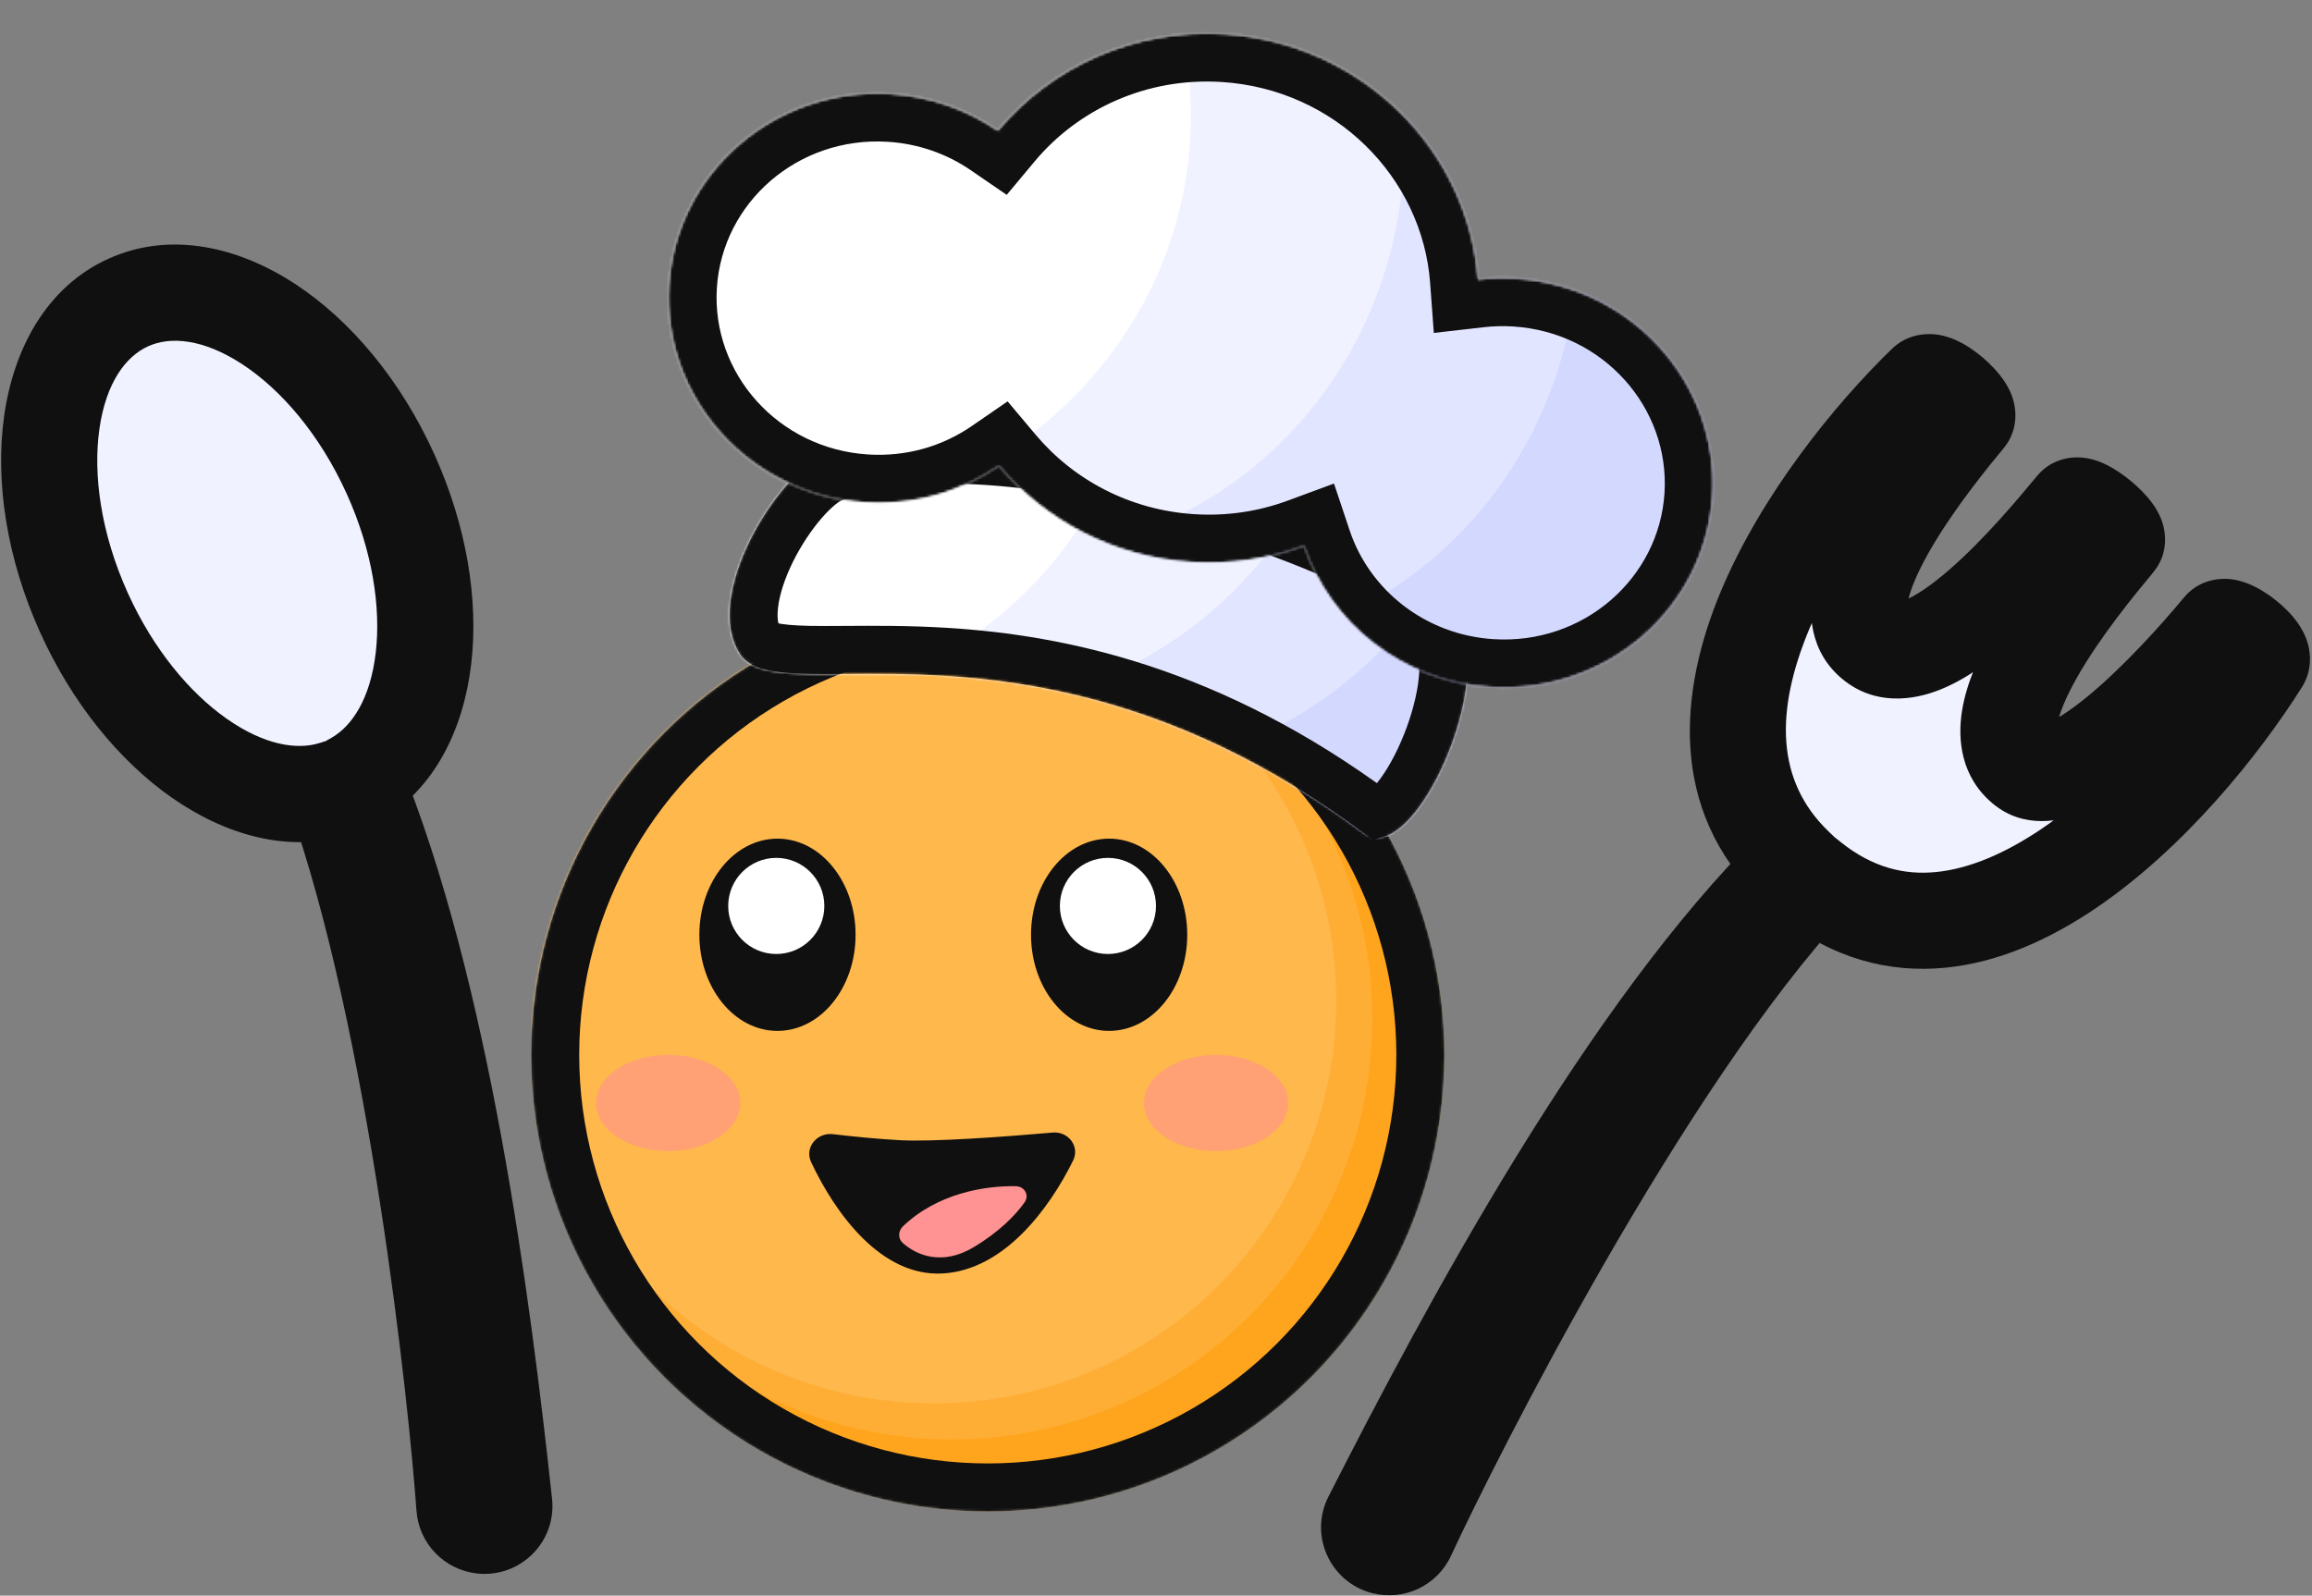 <svg width="962" height="664" viewBox="0 0 962 664" fill="none" xmlns="http://www.w3.org/2000/svg">
<rect x="0" y="0" width="962" height="664" fill="#808080" stroke="none"/>
<g clip-path="url(#clip0_1_2)">
<mask id="mask0_1_2" style="mask-type:alpha" maskUnits="userSpaceOnUse" x="221" y="249" width="380" height="380">
<circle cx="411" cy="439" r="190" fill="#D9D9D9"/>
</mask>
<g mask="url(#mask0_1_2)">
<circle cx="411" cy="439" r="190" fill="#FFA51D"/>
<circle cx="396" cy="424" r="175" fill="#FFAE35"/>
<circle cx="388.5" cy="416.5" r="167.5" fill="#FFB84C"/>
<circle cx="411" cy="439" r="180" stroke="#101010" stroke-width="20"/>
</g>
<path d="M392.251 529.943C366.579 531.398 347.502 504.834 337.518 483.657C334.646 477.567 339.92 471.171 346.606 471.97C354.91 472.962 365.076 473.984 374.678 474.496C388.086 475.21 417.182 473.132 437.971 471.309C444.522 470.734 449.41 477.069 446.499 482.967C436.662 502.904 417.841 528.492 392.251 529.943Z" fill="#101010"/>
<path d="M405.21 518.969C391.98 526.933 381.352 522.356 375.615 517.238C373.55 515.396 373.703 512.256 375.698 510.34C390.021 496.58 409.846 493.387 422.622 493.632C426.34 493.703 428.435 497.364 426.283 500.398C422.628 505.551 415.991 512.48 405.21 518.969Z" fill="#FF9292"/>
<ellipse cx="278" cy="459" rx="30" ry="20" fill="#FF9292" fill-opacity="0.6"/>
<ellipse cx="506" cy="459" rx="30" ry="20" fill="#FF9292" fill-opacity="0.6"/>
<ellipse cx="323.5" cy="389" rx="32.5" ry="40" fill="#101010"/>
<circle cx="323" cy="377" r="20" fill="white"/>
<ellipse cx="461.5" cy="389" rx="32.5" ry="40" fill="#101010"/>
<circle cx="461" cy="377" r="20" fill="white"/>
<mask id="mask1_1_2" style="mask-type:alpha" maskUnits="userSpaceOnUse" x="303" y="181" width="308" height="168">
<path d="M344.261 194.476L344.426 194.411L344.585 194.334C356.596 188.572 377.152 185.596 402.15 186.403C426.966 187.204 455.517 191.711 483.128 200.356C514.809 210.274 543.564 219.426 565.448 230.458C587.466 241.558 601.145 253.889 604.755 269.427C606.199 275.644 605.724 284.188 603.608 293.636C601.513 302.988 597.915 312.765 593.562 321.241C589.165 329.803 584.209 336.626 579.601 340.436C577.306 342.334 575.4 343.232 573.954 343.489C572.693 343.713 571.587 343.503 570.389 342.613C501.88 291.737 440.239 279.199 393.647 276.27C378.11 275.293 364.008 275.386 352.16 275.465C346.465 275.502 341.291 275.537 336.729 275.447C329.513 275.305 323.883 274.864 319.649 273.819C315.435 272.778 313.302 271.308 312.185 269.645C309.01 264.917 307.948 258.531 308.853 250.934C309.756 243.361 312.57 235.051 316.538 227.051C320.497 219.07 325.501 211.608 330.591 205.743C335.788 199.753 340.67 195.896 344.261 194.476Z" fill="white" stroke="#101010" stroke-width="10"/>
</mask>
<g mask="url(#mask1_1_2)">
<ellipse cx="484.635" cy="256.431" rx="169.113" ry="156.946" transform="rotate(21.837 484.635 256.431)" fill="#D3D8FF"/>
<ellipse cx="461.309" cy="152.073" rx="162.891" ry="169.657" transform="rotate(21.837 461.309 152.073)" fill="#E2E5FF"/>
<ellipse cx="401.309" cy="126.073" rx="162.891" ry="169.657" transform="rotate(21.837 401.309 126.073)" fill="#F0F2FF"/>
<ellipse cx="298.69" cy="124.266" rx="178.163" ry="170.21" transform="rotate(21.837 298.69 124.266)" fill="white"/>
<path d="M346.1 199.125L346.429 198.995L346.747 198.842C357.669 193.603 377.256 190.602 401.988 191.401C426.358 192.187 454.46 196.62 481.635 205.127C513.425 215.08 541.752 224.112 563.197 234.923C584.909 245.869 596.803 257.294 599.885 270.559C601.086 275.73 600.77 283.43 598.729 292.543C596.73 301.465 593.282 310.843 589.114 318.957C584.859 327.244 580.277 333.39 576.415 336.583C574.785 337.93 573.726 338.383 573.264 338.52C503.857 287.011 441.266 274.254 393.96 271.279C378.267 270.293 363.769 270.387 351.834 270.464C346.217 270.501 341.168 270.533 336.828 270.448C329.667 270.307 324.508 269.869 320.848 268.965C317.227 268.07 316.474 267.063 316.336 266.858C314.057 263.465 312.996 258.421 313.818 251.526C314.634 244.68 317.22 236.928 321.017 229.272C324.795 221.657 329.567 214.552 334.367 209.019C339.383 203.239 343.626 200.104 346.1 199.125Z" stroke="#101010" stroke-width="20"/>
</g>
<mask id="mask2_1_2" style="mask-type:alpha" maskUnits="userSpaceOnUse" x="278" y="13" width="435" height="274">
<path fill-rule="evenodd" clip-rule="evenodd" d="M542.63 227.13C528.102 232.49 512.19 234.979 495.665 233.933C463.204 231.879 434.805 216.591 415.637 193.8C399.981 204.577 380.585 210.393 359.955 209.087C311.899 206.047 275.35 165.517 278.321 118.563C281.293 71.609 322.658 36.01 370.714 39.051C387.294 40.1 402.504 45.611 415.194 54.309C437.36 27.785 471.873 11.773 509.572 14.158C566.551 17.764 611.013 62.143 615.01 116.304C620.195 115.709 625.509 115.563 630.908 115.905C678.964 118.945 715.512 159.475 712.541 206.429C709.57 253.383 668.205 288.982 620.148 285.941C583.415 283.617 553.406 259.389 542.63 227.13Z" fill="#D9D9D9"/>
</mask>
<g mask="url(#mask2_1_2)">
<ellipse cx="574.712" cy="154.498" rx="169.113" ry="156.946" transform="rotate(3.621 574.712 154.498)" fill="#D3D8FF"/>
<ellipse cx="493.643" cy="101.194" rx="162.891" ry="169.657" transform="rotate(3.621 493.643 101.194)" fill="#E2E5FF"/>
<ellipse cx="421.367" cy="61.181" rx="162.891" ry="169.657" transform="rotate(3.621 421.367 61.181)" fill="#F0F2FF"/>
<ellipse cx="317.395" cy="47.404" rx="178.163" ry="170.21" transform="rotate(3.621 317.395 47.404)" fill="white"/>
<mask id="path-25-inside-1_1_2" fill="white">
<path fill-rule="evenodd" clip-rule="evenodd" d="M542.63 227.131C528.102 232.49 512.19 234.979 495.665 233.933C463.204 231.879 434.805 216.591 415.637 193.8C399.981 204.578 380.585 210.393 359.955 209.087C311.899 206.047 275.35 165.517 278.321 118.563C281.293 71.609 322.658 36.01 370.714 39.051C387.294 40.1 402.504 45.611 415.194 54.309C437.36 27.785 471.873 11.773 509.572 14.158C566.551 17.764 611.013 62.143 615.01 116.304C620.195 115.709 625.509 115.563 630.908 115.905C678.964 118.945 715.512 159.475 712.541 206.429C709.57 253.383 668.204 288.982 620.148 285.941C583.415 283.617 553.406 259.389 542.63 227.131Z"/>
</mask>
<path d="M542.63 227.131L561.6 220.794L555.064 201.226L535.708 208.367L542.63 227.131ZM415.637 193.8L430.943 180.927L419.254 167.029L404.296 177.326L415.637 193.8ZM415.194 54.309L403.887 70.806L418.883 81.085L430.541 67.134L415.194 54.309ZM615.01 116.304L595.065 117.776L596.598 138.548L617.291 136.174L615.01 116.304ZM535.708 208.367C523.753 212.777 510.627 214.84 496.928 213.973L494.402 253.894C513.752 255.118 532.45 252.204 549.552 245.894L535.708 208.367ZM496.928 213.973C470.068 212.274 446.692 199.652 430.943 180.927L400.331 206.673C422.919 233.531 456.34 251.485 494.402 253.894L496.928 213.973ZM358.692 229.047C383.911 230.643 407.727 223.526 426.977 210.274L404.296 177.326C392.235 185.629 377.258 190.142 361.218 189.127L358.692 229.047ZM258.361 117.3C254.665 175.712 300.051 225.337 358.692 229.047L361.218 189.127C323.747 186.756 296.035 155.323 298.282 119.826L258.361 117.3ZM371.977 19.091C313.337 15.38 262.057 58.888 258.361 117.3L298.282 119.826C300.528 84.329 331.98 56.64 369.451 59.011L371.977 19.091ZM426.501 37.812C410.902 27.12 392.234 20.372 371.977 19.091L369.451 59.011C382.354 59.827 394.107 64.102 403.887 70.806L426.501 37.812ZM430.541 67.134C448.722 45.377 477.121 32.145 508.309 34.118L510.835 -5.802C466.625 -8.599 425.998 10.192 399.847 41.484L430.541 67.134ZM508.309 34.118C555.534 37.106 591.819 73.795 595.065 117.776L634.956 114.832C630.207 50.491 577.567 -1.579 510.835 -5.802L508.309 34.118ZM632.171 95.945C625.586 95.528 619.086 95.705 612.73 96.434L617.291 136.174C621.304 135.713 625.432 135.598 629.645 135.865L632.171 95.945ZM732.501 207.692C736.198 149.28 690.812 99.655 632.171 95.945L629.645 135.865C667.116 138.236 694.827 169.669 692.581 205.166L732.501 207.692ZM618.885 305.901C677.526 309.612 728.805 266.104 732.501 207.692L692.581 205.166C690.335 240.663 658.883 268.352 621.411 265.981L618.885 305.901ZM523.66 233.467C536.997 273.393 573.97 303.059 618.885 305.901L621.411 265.981C592.86 264.175 569.814 245.385 561.6 220.794L523.66 233.467Z" fill="#101010" mask="url(#path-25-inside-1_1_2)"/>
</g>
<mask id="path-27-outside-2_1_2" maskUnits="userSpaceOnUse" x="528.25" y="132.543" width="449.273" height="532.539" fill="black">
<rect fill="white" x="528.25" y="132.543" width="449.273" height="532.539"/>
<path fill-rule="evenodd" clip-rule="evenodd" d="M746.992 360.416C685.625 301.441 756.729 202.567 801.103 159.566C804.756 156.026 821.07 170.412 818.274 173.787C806.878 187.547 756.564 248.301 779.326 267.152C801.29 285.342 848.379 228.483 863 210.828C865.796 207.453 883.367 222.004 880.571 225.38C865.305 243.813 818.861 299.894 842.023 319.075C859.194 333.296 903.673 286.093 924.099 261.428C926.895 258.053 943.587 271.002 940.872 275.319C907.142 328.937 822.89 421.363 753.617 366.208C683.156 442.18 605.287 596.594 585.595 639.032C583.889 642.709 579.846 644.607 575.92 643.599C570.792 642.283 568.187 636.579 570.587 631.86C611.702 551.018 677.501 428.843 746.992 360.416Z"/>
</mask>
<path fill-rule="evenodd" clip-rule="evenodd" d="M746.992 360.416C685.625 301.441 756.729 202.567 801.103 159.566C804.756 156.026 821.07 170.412 818.274 173.787C806.878 187.547 756.564 248.301 779.326 267.152C801.29 285.342 848.379 228.483 863 210.828C865.796 207.453 883.367 222.004 880.571 225.38C865.305 243.813 818.861 299.894 842.023 319.075C859.194 333.296 903.673 286.093 924.099 261.428C926.895 258.053 943.587 271.002 940.872 275.319C907.142 328.937 822.89 421.363 753.617 366.208C683.156 442.18 605.287 596.594 585.595 639.032C583.889 642.709 579.846 644.607 575.92 643.599C570.792 642.283 568.187 636.579 570.587 631.86C611.702 551.018 677.501 428.843 746.992 360.416Z" fill="#F0F2FF"/>
<path d="M746.992 360.416L761.025 374.666L775.674 360.241L760.85 345.995L746.992 360.416ZM801.103 159.566L815.021 173.928L815.021 173.928L801.103 159.566ZM818.274 173.787L802.871 161.03L802.871 161.03L818.274 173.787ZM779.326 267.152L792.083 251.749L779.326 267.152ZM863 210.828L878.404 223.584L878.404 223.584L863 210.828ZM880.571 225.38L895.975 238.136L895.975 238.136L880.571 225.38ZM842.023 319.075L854.779 303.672L842.023 319.075ZM924.099 261.428L939.503 274.185L939.503 274.185L924.099 261.428ZM940.872 275.319L923.943 264.669L923.943 264.669L940.872 275.319ZM753.617 366.208L766.074 350.561L751.565 339.009L738.953 352.607L753.617 366.208ZM585.595 639.032L567.453 630.613L567.453 630.613L585.595 639.032ZM575.92 643.599L570.947 662.971L570.947 662.971L575.92 643.599ZM570.587 631.86L552.76 622.793L552.76 622.793L570.587 631.86ZM760.85 345.995C738.95 324.949 738.534 295.975 752.849 261.71C767.111 227.57 794.018 194.281 815.021 173.928L787.185 145.203C763.813 167.851 732.981 205.5 715.94 246.291C698.951 286.957 693.666 336.907 733.134 374.836L760.85 345.995ZM815.021 173.928C809.89 178.901 803.963 179.156 801.461 178.962C799.022 178.774 797.558 178.079 797.484 178.045C797.182 177.909 797.874 178.229 799.116 179.289C800.343 180.338 800.837 181.025 800.707 180.833C800.631 180.72 800.422 180.4 800.163 179.885C799.921 179.4 799.489 178.457 799.141 177.126C798.563 174.919 797.332 167.719 802.871 161.03L833.678 186.544C839.916 179.011 838.786 170.624 837.837 166.997C836.838 163.18 835.044 160.206 833.861 158.454C831.345 154.725 828.056 151.404 825.098 148.877C822.154 146.362 818.257 143.538 813.956 141.594C811.882 140.657 808.567 139.393 804.547 139.082C800.465 138.766 793.229 139.346 787.185 145.203L815.021 173.928ZM802.871 161.03C797.229 167.842 780.784 187.645 768.684 208.537C762.73 218.818 756.921 230.87 754.587 242.664C752.277 254.34 752.614 270.998 766.57 282.556L792.083 251.749C794.657 253.881 792.748 255.875 793.826 250.428C794.881 245.099 798.095 237.568 803.298 228.584C813.514 210.946 827.923 193.492 833.678 186.544L802.871 161.03ZM766.57 282.556C780.121 293.778 796.019 291.422 806.946 287.114C817.82 282.827 828.251 275.131 837.006 267.554C854.79 252.161 871.209 232.273 878.404 223.584L847.597 198.071C840.171 207.038 825.735 224.407 810.828 237.31C803.237 243.88 796.864 248.092 792.274 249.902C787.738 251.69 789.514 249.621 792.083 251.749L766.57 282.556ZM878.404 223.584C872.488 230.728 864.624 230.46 862.491 230.226C861.129 230.077 860.151 229.791 859.678 229.636C859.167 229.469 858.86 229.326 858.782 229.29C858.752 229.276 859.692 229.789 861.126 230.976C862.559 232.163 863.238 232.991 863.219 232.964C863.168 232.895 862.971 232.619 862.712 232.149C862.472 231.713 862.008 230.805 861.608 229.495C860.98 227.443 859.252 219.766 865.168 212.623L895.975 238.136C902.59 230.149 900.924 221.279 899.86 217.799C898.708 214.031 896.794 211.124 895.578 209.451C892.962 205.851 889.598 202.62 886.639 200.169C883.68 197.718 879.878 195.015 875.854 193.116C873.983 192.233 870.771 190.895 866.854 190.465C863.237 190.068 854.212 190.084 847.597 198.071L878.404 223.584ZM865.168 212.623C857.668 221.679 841.114 241.595 829.492 262.076C823.763 272.172 818.286 284.003 816.385 295.737C814.427 307.821 815.931 323.435 829.266 334.479L854.779 303.672C856.533 305.125 855.157 306.535 855.87 302.134C856.64 297.382 859.386 290.444 864.281 281.818C873.907 264.855 888.208 247.514 895.975 238.136L865.168 212.623ZM829.266 334.479C842.27 345.249 857.692 341.752 866.761 338.06C876.479 334.103 886.141 327.243 894.6 320.235C911.813 305.974 928.955 286.921 939.503 274.185L908.696 248.672C898.817 260.6 883.507 277.481 869.081 289.433C861.72 295.531 855.767 299.348 851.677 301.013C846.938 302.942 850.361 300.013 854.779 303.672L829.266 334.479ZM939.503 274.185C934.131 280.672 927.064 280.982 924.637 280.849C922.103 280.71 920.561 280.018 920.518 280C920.196 279.864 920.861 280.146 922.039 281.091C923.227 282.044 923.593 282.592 923.357 282.253C923.279 282.141 922.339 280.823 921.716 278.478C921.073 276.059 920.305 270.452 923.943 264.669L957.801 285.968C962.118 279.106 961.422 272.15 960.375 268.21C959.348 264.343 957.527 261.333 956.222 259.452C953.533 255.576 950.061 252.289 947.065 249.887C944.06 247.477 940.197 244.885 936.044 243.136C934.086 242.311 930.803 241.127 926.831 240.909C922.967 240.697 914.767 241.341 908.696 248.672L939.503 274.185ZM923.943 264.669C907.932 290.121 880.209 324.164 849.382 344.978C834.054 355.327 819.158 361.588 805.443 362.907C792.372 364.163 779.285 361.08 766.074 350.561L741.159 381.854C762.585 398.914 786.007 404.96 809.271 402.723C831.89 400.549 853.154 390.694 871.765 378.129C908.814 353.114 940.082 314.134 957.801 285.968L923.943 264.669ZM603.737 647.45C613.356 626.721 637.479 578.031 667.902 525.171C698.499 472.009 734.663 416.056 768.281 379.808L738.953 352.607C702.11 392.332 664.109 451.572 633.233 505.219C602.184 559.169 577.527 608.905 567.453 630.613L603.737 647.45ZM570.947 662.971C584.142 666.359 597.943 659.937 603.737 647.45L567.453 630.613C569.835 625.481 575.55 622.856 580.892 624.228L570.947 662.971ZM552.76 622.793C544.51 639.016 553.525 658.499 570.947 662.971L580.893 624.228C588.059 626.067 591.864 634.142 588.414 640.926L552.76 622.793ZM732.959 346.165C660.771 417.249 593.629 542.434 552.76 622.793L588.414 640.926C629.774 559.601 694.231 440.438 761.025 374.666L732.959 346.165Z" fill="#101010" mask="url(#path-27-outside-2_1_2)"/>
<mask id="path-29-outside-3_1_2" maskUnits="userSpaceOnUse" x="-14.098" y="84.056" width="275.5" height="591.566" fill="black">
<rect fill="white" x="-14.098" y="84.056" width="275.5" height="591.566"/>
<path fill-rule="evenodd" clip-rule="evenodd" d="M147.722 324.468C179.812 306.271 186.63 250.641 162.498 197.271C137.468 141.915 88.62 109.953 53.394 125.881C18.168 141.81 9.902 199.597 34.932 254.952C58.778 307.688 104.241 339.192 138.949 328.283C173.743 426.309 190.065 582.998 193.238 627.205C193.529 631.248 196.635 634.458 200.663 634.909C205.924 635.498 210.384 631.089 209.815 625.826C200.601 540.604 183.876 413.041 147.722 324.468Z"/>
</mask>
<path fill-rule="evenodd" clip-rule="evenodd" d="M147.722 324.468C179.812 306.271 186.63 250.641 162.498 197.271C137.468 141.915 88.62 109.953 53.394 125.881C18.168 141.81 9.902 199.597 34.932 254.952C58.778 307.688 104.241 339.192 138.949 328.283C173.743 426.309 190.065 582.998 193.238 627.205C193.529 631.248 196.635 634.458 200.663 634.909C205.924 635.498 210.384 631.089 209.815 625.826C200.601 540.604 183.876 413.041 147.722 324.468Z" fill="#F0F2FF"/>
<path d="M162.498 197.271L144.274 205.511L144.274 205.511L162.498 197.271ZM147.722 324.468L137.857 307.07L122.559 315.744L129.205 332.026L147.722 324.468ZM53.394 125.881L61.634 144.105L53.394 125.881ZM34.932 254.952L53.156 246.712L34.932 254.952ZM138.949 328.283L157.797 321.593L151.347 303.421L132.951 309.203L138.949 328.283ZM193.238 627.205L213.187 625.773L213.187 625.773L193.238 627.205ZM200.663 634.909L198.438 654.785L198.438 654.785L200.663 634.909ZM209.815 625.826L229.699 623.676L229.699 623.676L209.815 625.826ZM144.274 205.511C155.054 229.35 158.547 252.95 156.331 271.713C154.077 290.798 146.454 302.195 137.857 307.07L157.587 341.865C181.08 328.544 192.911 303.027 196.055 276.405C199.238 249.461 194.074 218.561 180.721 189.03L144.274 205.511ZM61.634 144.105C70.856 139.935 84.481 140.89 100.819 151.58C116.922 162.117 133.084 180.764 144.274 205.511L180.721 189.03C166.881 158.422 146.105 133.41 122.72 118.109C99.57 102.962 71.159 95.899 45.154 107.658L61.634 144.105ZM53.156 246.712C41.966 221.965 38.641 197.513 41.366 178.463C44.13 159.135 52.413 148.275 61.634 144.105L45.154 107.658C19.149 119.417 5.686 145.413 1.769 172.8C-2.188 200.464 2.869 232.584 16.709 263.192L53.156 246.712ZM132.951 309.203C123.564 312.154 109.993 310.08 94.351 299.11C78.98 288.33 63.805 270.262 53.156 246.712L16.709 263.192C29.906 292.378 49.385 316.431 71.384 331.859C93.112 347.098 119.626 355.321 144.946 347.362L132.951 309.203ZM213.187 625.773C210.006 581.457 193.574 422.389 157.797 321.593L120.101 334.973C153.912 430.229 170.124 584.539 173.29 628.637L213.187 625.773ZM202.889 615.033C208.37 615.647 212.782 620.129 213.187 625.773L173.29 628.637C174.275 642.367 184.899 653.269 198.438 654.785L202.889 615.033ZM189.931 627.975C189.113 620.408 195.536 614.21 202.889 615.033L198.438 654.785C216.313 656.786 231.655 641.77 229.699 623.676L189.931 627.975ZM129.205 332.026C164.14 417.612 180.683 542.436 189.931 627.976L229.699 623.676C220.52 538.772 203.612 408.47 166.239 316.91L129.205 332.026Z" fill="#101010" mask="url(#path-29-outside-3_1_2)"/>
</g>
<defs>
<clipPath id="clip0_1_2">
<rect width="962" height="664" fill="white"/>
</clipPath>
</defs>
</svg>
